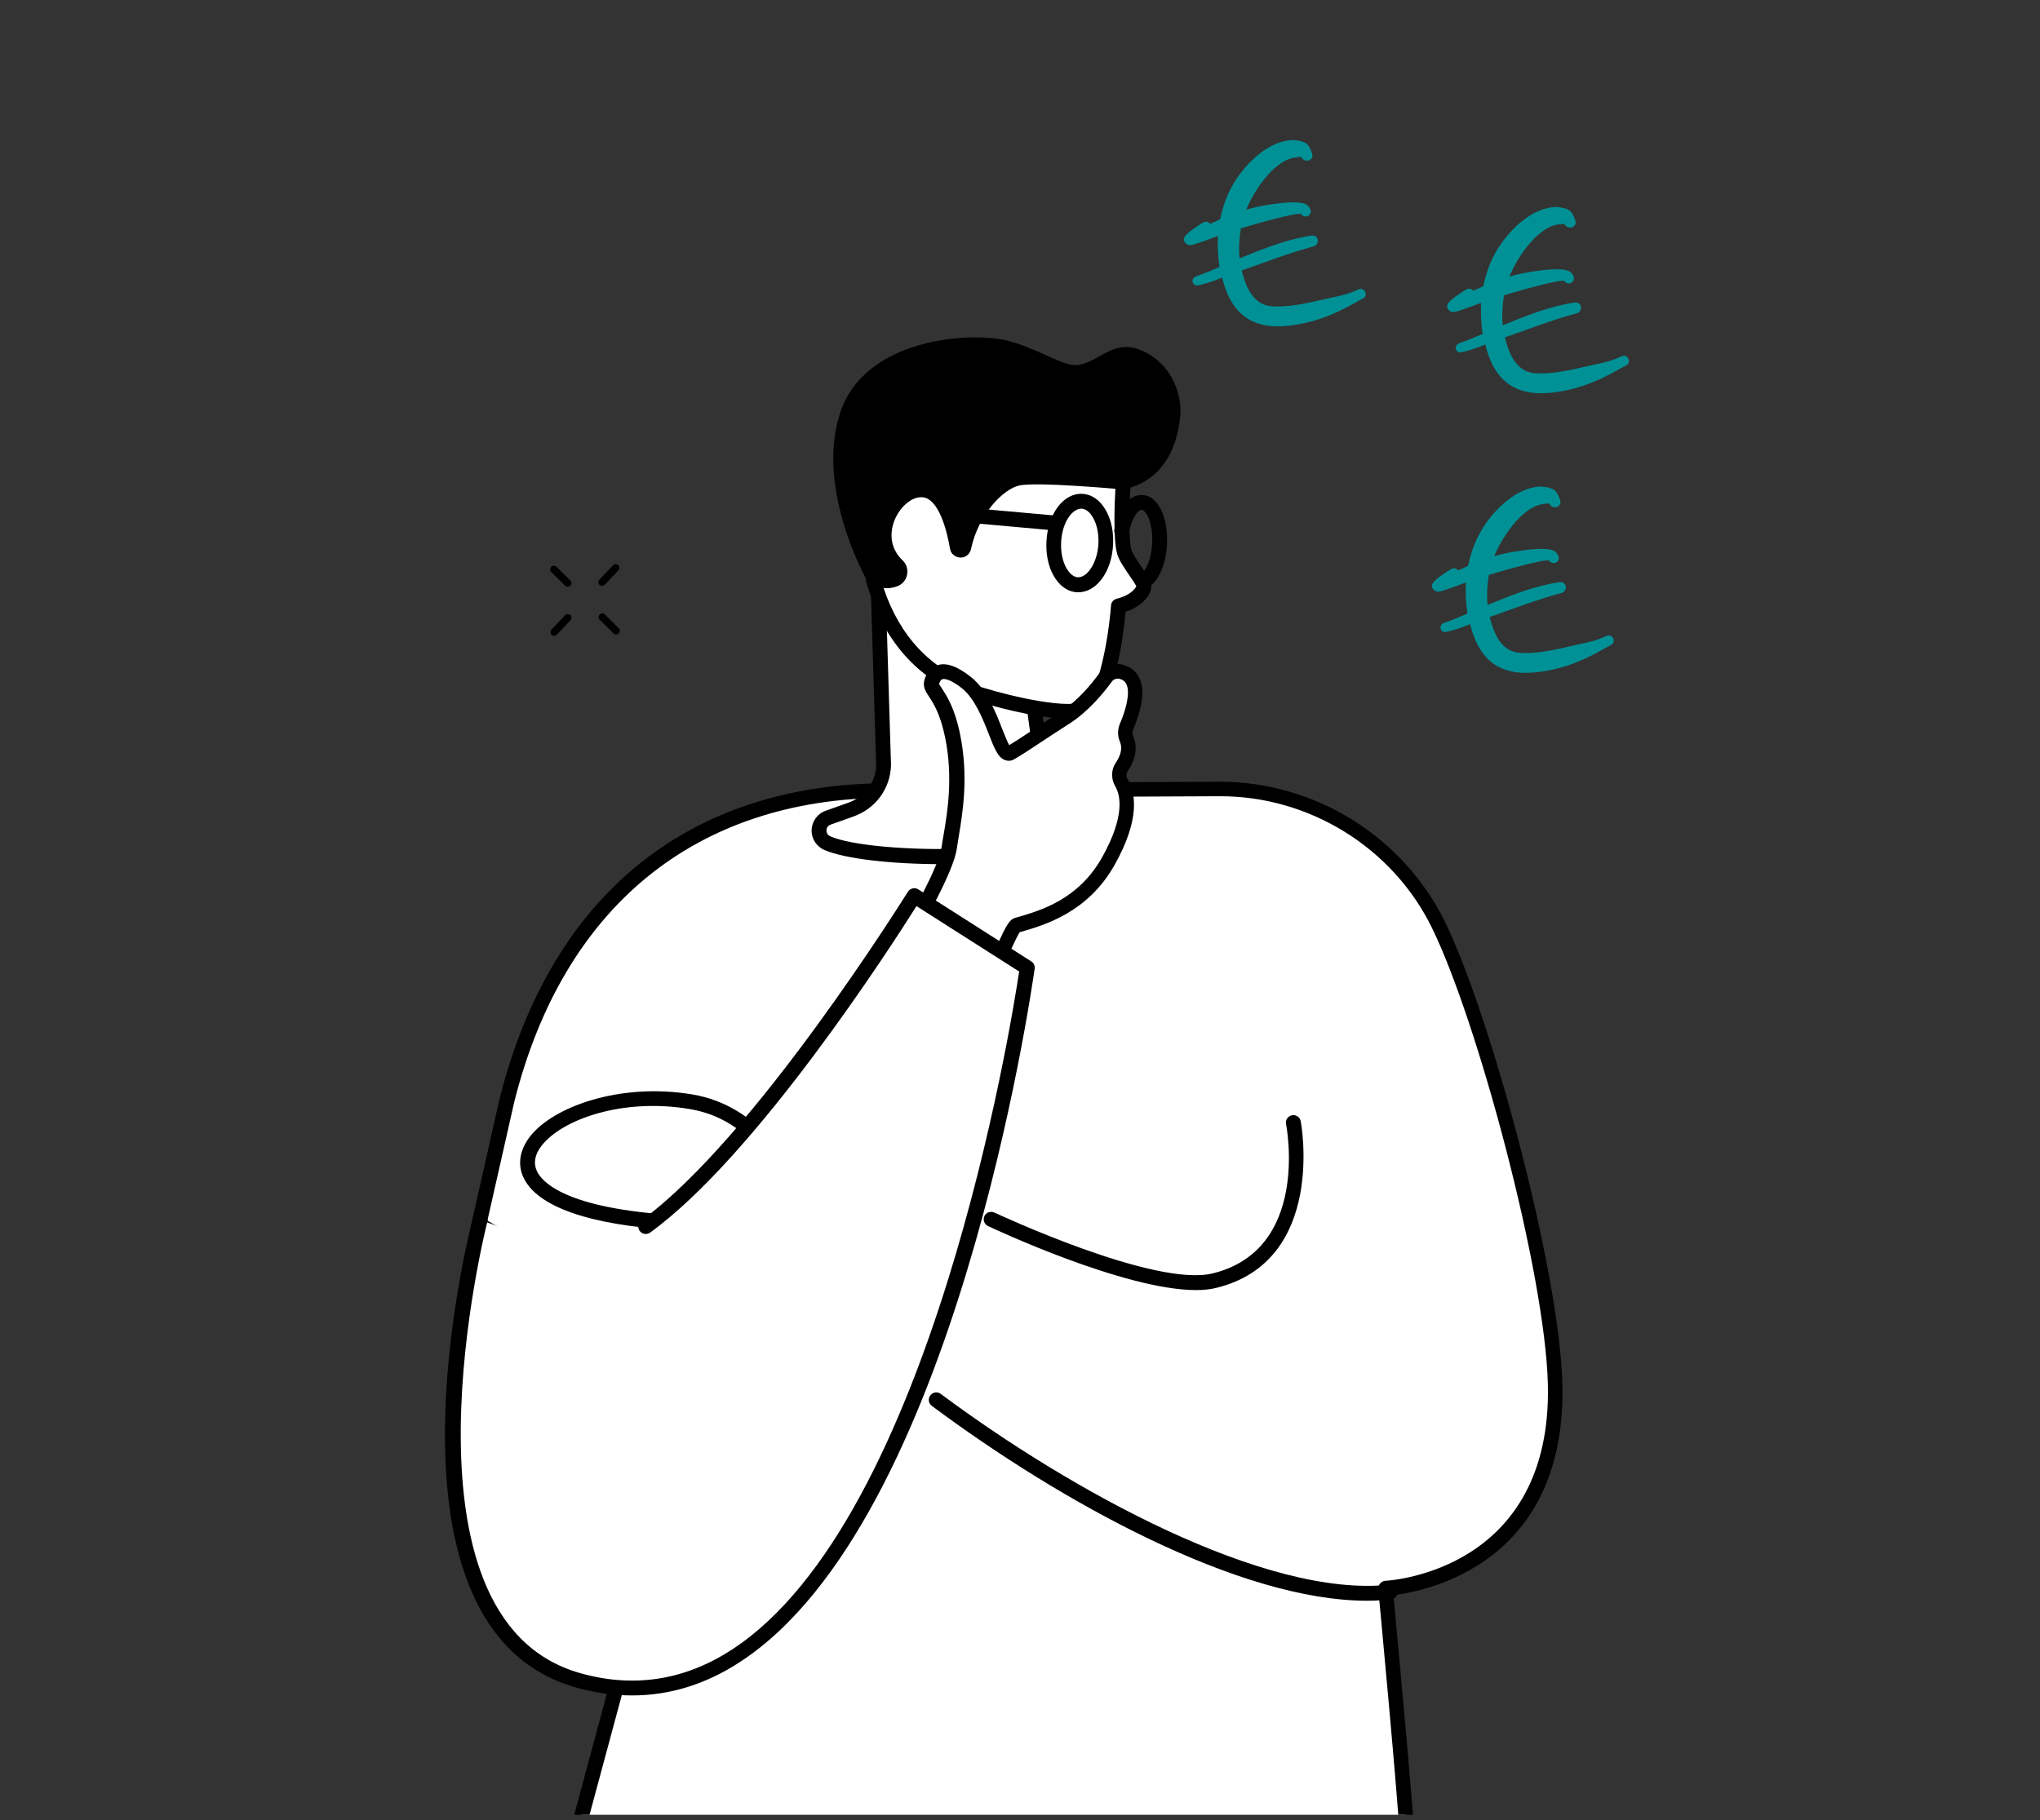 <svg xmlns="http://www.w3.org/2000/svg" xmlns:xlink="http://www.w3.org/1999/xlink" id="Calque_1" x="0px" y="0px" viewBox="0 0 1210 1080" style="enable-background:new 0 0 1210 1080;" xml:space="preserve"><rect x="0" y="0" width="1210" height="1080" fill="#333333" stroke="none"/><style type="text/css">	.st0{fill:#009196;}	.st1{clip-path:url(#SVGID_00000013876975321007850110000018415312786381685936_);}	.st2{fill:#FFFFFF;}</style><g>	<path d="M357.1,347.6c-0.5,0-1.1-0.2-1.5-0.6c-0.9-0.8-0.9-2.2-0.1-3.1l8.1-8.5c0.8-0.9,2.2-0.9,3.1-0.1c0.9,0.8,0.9,2.2,0.1,3.1  l-8.1,8.5C358.2,347.4,357.6,347.6,357.1,347.6z"></path>	<path d="M328.7,377.2c-0.5,0-1.1-0.2-1.5-0.6c-0.9-0.8-0.9-2.2-0.1-3.1l8.1-8.5c0.8-0.9,2.2-0.9,3.1-0.1c0.9,0.8,0.9,2.2,0.1,3.1  l-8.1,8.5C329.9,377,329.3,377.2,328.7,377.2z"></path>	<path d="M336.7,348.1c-0.6,0-1.1-0.2-1.5-0.6l-8.2-8.1c-0.9-0.9-0.9-2.2,0-3.1c0.9-0.9,2.2-0.9,3.1,0l8.2,8.1  c0.9,0.9,0.9,2.2,0,3.1C337.8,347.8,337.2,348.1,336.7,348.1z"></path>	<path d="M365.4,376.4c-0.6,0-1.1-0.2-1.5-0.6l-8.2-8.1c-0.9-0.9-0.9-2.2,0-3.1c0.9-0.9,2.2-0.9,3.1,0l8.2,8.1  c0.9,0.9,0.9,2.2,0,3.1C366.6,376.2,366,376.4,365.4,376.4z"></path></g><path class="st0" d="M920.4,397.4c-24.3,5.2-41.8,0.1-48.4-27.1c-4.2,1.7-9.1,3.5-13.7,4.5c-0.9,0.2-2,0.2-2.4-0.1 c-2.2-1.1-1.9-4.2,0.5-5.1c4.7-1.6,9.5-3.6,14-5.6c-0.9-6.2-1.2-12.4-0.9-18.4c-4.8,1.8-9.8,3.7-14.9,5.2c-2.8,1-5.9-1.1-5.1-4.1 c1-2.8,8.6-7.5,11.1-9c1.6-0.9,3.1-0.7,4.2,0.7c2-0.8,4-1.7,6-2.7c1.2-5.7,3-11.5,5.6-16.8c5.8-12.1,18.9-26.7,32.7-29.6 c1.7-0.4,3.7-0.6,5.5-0.6c6.8,0.8,8.6,1.8,10.7,7.7c0.9,2.4-0.5,4.1-2.3,4.5c-1.3,0.3-3.1-0.3-4.1-2.1c-1.6-0.1-3.2,0.1-4.9,0.5 c-12.1,2.6-23.5,20.2-27.7,30.7c4.7-1.4,9.5-2.4,14.4-3.1c5.3-0.7,15.7-2.3,20.8-0.2c1.4,0.7,2.7,2.2,3,3.8c0.4,1.9-0.9,3.2-2.5,3.5 c-0.9,0.2-2.2-0.1-3.1-1.3c-0.3-0.3-0.6-0.3-1-0.2c-1.4-0.1-3.9,0.4-7,1.1c-9.4,2-23.5,6.2-27.8,7.5c-1,5.8-1.3,11.9-0.8,17.8 c12.3-5,24.5-10,37.6-12.6c1-0.2,5.2-1.1,6.2-0.9c3.5,0.5,3.6,5.4,0.1,6.4c-14.6,3.9-28.4,9.3-42.6,14.3 c2.6,10.3,7.2,21.5,19.6,21.3c11.5,0.4,22.8-2.9,34.1-5.3c4.8-1,9.8-2.1,14.3-4.3c1.1-0.4,2.4-1.1,3.4-0.7c2.6,0.9,2.9,4.4,0.8,5.4 C943.9,389.2,934.4,394.4,920.4,397.4L920.4,397.4z"></path><path class="st0" d="M929.4,231.5c-24.3,5.2-41.8,0.1-48.4-27.1c-4.2,1.7-9.1,3.5-13.7,4.5c-0.9,0.2-2,0.2-2.4-0.1 c-2.2-1.1-1.9-4.2,0.5-5.1c4.7-1.6,9.5-3.6,14-5.6c-0.9-6.2-1.2-12.4-0.9-18.4c-4.8,1.8-9.8,3.7-14.9,5.2c-2.8,1-5.9-1.1-5.1-4.1 c1-2.8,8.6-7.5,11.1-9c1.6-0.9,3.1-0.7,4.2,0.7c2-0.8,4-1.7,6-2.7c1.2-5.7,3-11.5,5.6-16.8c5.8-12.1,18.9-26.7,32.7-29.6 c1.7-0.4,3.7-0.6,5.5-0.6c6.8,0.8,8.6,1.8,10.7,7.7c0.9,2.4-0.5,4.1-2.3,4.5c-1.3,0.3-3.1-0.3-4.1-2.1c-1.6-0.1-3.2,0.1-4.9,0.5 c-12.1,2.6-23.5,20.2-27.7,30.7c4.7-1.4,9.5-2.4,14.4-3.1c5.3-0.7,15.7-2.3,20.8-0.2c1.4,0.7,2.7,2.2,3,3.8c0.4,1.9-0.9,3.2-2.5,3.5 c-0.9,0.2-2.2-0.1-3.1-1.3c-0.3-0.3-0.6-0.3-1-0.2c-1.4-0.1-3.9,0.4-7,1.1c-9.4,2-23.5,6.2-27.8,7.5c-1,5.8-1.3,11.9-0.8,17.8 c12.3-5,24.5-10,37.6-12.6c1-0.2,5.2-1.1,6.2-0.9c3.5,0.5,3.6,5.4,0.1,6.4c-14.6,3.9-28.4,9.3-42.6,14.3 c2.6,10.3,7.2,21.5,19.6,21.3c11.5,0.4,22.8-2.9,34.1-5.3c4.8-1,9.8-2.1,14.3-4.3c1.1-0.4,2.4-1.1,3.4-0.7c2.6,0.9,2.9,4.4,0.8,5.4 C952.9,223.3,943.4,228.5,929.4,231.5L929.4,231.5z"></path><path class="st0" d="M773.3,191.8c-24.3,5.2-41.8,0.1-48.4-27.1c-4.2,1.7-9.1,3.5-13.7,4.5c-0.9,0.2-2,0.2-2.4-0.1 c-2.2-1.1-1.9-4.2,0.5-5.1c4.7-1.6,9.5-3.6,14-5.6c-0.9-6.2-1.2-12.4-0.9-18.4c-4.8,1.8-9.8,3.7-14.9,5.2c-2.8,1-5.9-1.1-5.1-4.1 c1-2.8,8.6-7.5,11.1-9c1.6-0.9,3.1-0.7,4.2,0.7c2-0.8,4-1.7,6-2.7c1.2-5.7,3-11.5,5.6-16.8c5.8-12.1,18.9-26.7,32.7-29.6 c1.7-0.4,3.7-0.6,5.5-0.6c6.8,0.8,8.6,1.8,10.7,7.7c0.9,2.4-0.5,4.1-2.3,4.5c-1.3,0.3-3.1-0.3-4.1-2.1c-1.6-0.1-3.2,0.1-4.9,0.5 c-12.1,2.6-23.5,20.2-27.7,30.7c4.7-1.4,9.5-2.4,14.4-3.1c5.3-0.7,15.7-2.3,20.8-0.2c1.4,0.7,2.7,2.2,3,3.8c0.4,1.9-0.9,3.2-2.5,3.5 c-0.9,0.2-2.2-0.1-3.1-1.3c-0.3-0.3-0.6-0.3-1-0.2c-1.4-0.1-3.9,0.4-7,1.1c-9.4,2-23.5,6.2-27.8,7.5c-1,5.8-1.3,11.9-0.8,17.8 c12.3-5,24.5-10,37.6-12.6c1-0.2,5.2-1.1,6.2-0.9c3.5,0.5,3.6,5.4,0.1,6.4c-14.6,3.9-28.4,9.3-42.6,14.3 c2.6,10.3,7.2,21.5,19.6,21.3c11.5,0.4,22.8-2.9,34.1-5.3c4.8-1,9.8-2.1,14.3-4.3c1.1-0.4,2.4-1.1,3.4-0.7c2.6,0.9,2.9,4.4,0.8,5.4 C796.8,183.6,787.3,188.8,773.3,191.8L773.3,191.8z"></path><g>	<defs>		<rect id="SVGID_1_" x="-3" y="-0.2" width="1209.2" height="1076.9"></rect>	</defs>	<clipPath id="SVGID_00000142854187479642790490000012493904315704839085_">		<use xlink:href="#SVGID_1_" style="overflow:visible;"></use>	</clipPath>	<g style="clip-path:url(#SVGID_00000142854187479642790490000012493904315704839085_);">		<g>			<g>				<g>					<path class="st2" d="M786.8,1224.9c-0.6,0-1.2-0.1-1.8-0.4c-51.1-22.2-49.9-70.8-49.9-71.3c0.1-2.4,2-4.5,4.6-4.2      c2.4,0.1,4.3,2.1,4.2,4.6c-0.1,1.9-0.8,43.1,44.6,62.8c2.2,1,3.3,3.6,2.3,5.8C790.1,1223.9,788.5,1224.9,786.8,1224.9z"></path>				</g>			</g>			<path d="M340.7,1094.9c-8.6,29.3-22,69.8-7.1,89.2c27,35.3,49.4,29.7,82.7,17.5c66.7-24.3,173-62.7,204.1-41.3l1.4-65.4H340.7z"></path>			<g>				<path class="st2" d="M723,468.1c55.4-0.3,105.9,31,130.2,80.5c28.1,57.3,67.7,207.2,69.2,272.7     c2.7,114.5-97.6,120.9-100.5,121.1c0,0-0.1,0-0.1,0.1c0.3,3.3,12,127.7,13,149.8c1.7,40.4-73.2,103.4-159.2,72.3     c-85.6-30.9-319.4-92.4-343.2-40c0,0.1-0.1,0-0.1,0l98.1-363.9c0,0,0-0.1-0.1-0.1l-80.5,3.9c0,0,0,0,0,0l-65.6-37.9     c0,0,0,0,0-0.1l16.6-73.5C332.2,527.2,416.6,469.5,525.5,469L723,468.1z"></path>				<path d="M722.1,1177.2c-16.1,0-32.4-2.8-48.1-8.5c-107-38.6-317.3-87.2-337.6-42.3c-1,2.1-3.5,3.1-5.6,2.4     c-2.1-0.8-3.4-3.1-2.8-5.3l96.5-358.2l-74.6,3.6c-0.9,0.1-1.7-0.2-2.5-0.6l-65.6-37.9c-1.7-1-2.5-2.9-2.1-4.8l16.6-73.6     c30.2-120.3,111.6-186.7,229.1-187.3l197.4-0.9c0.2,0,0.5,0,0.7,0c56.4,0,108.7,32.5,133.5,83c27.4,56,68.1,207.4,69.7,274.5     c2.5,105.8-79.6,122.6-100.2,125.1c2.1,22.4,11.7,125.6,12.6,145.7c0.8,19.2-13.4,41.8-36.9,59.1     C778.8,1168.3,750.7,1177.2,722.1,1177.2z M394,1099.7c23.3,0,52.5,3.1,87.5,9.2c71,12.5,151.1,35.4,195.5,51.4     c41,14.8,85.9,8.7,120-16.3c20.9-15.4,34-35.6,33.4-51.7c-0.9-21.9-12.4-144.3-12.9-149.5c-0.2-2.4,1.6-4.6,4-4.9     c4.3-0.2,99.2-6.7,96.6-116.6c-1.6-66.2-41.7-215.6-68.8-270.9c-23.3-47.6-72.9-78.3-126.2-78l-197.4,0.9     C412.4,474,334,538.1,305,653.9l-15.9,70.3l61.7,35.7l79.2-3.8c1.5-0.1,2.9,0.6,3.8,1.8c0.8,1.1,1.1,2.6,0.7,4l-93.7,347.8     C352.1,1103,369.9,1099.7,394,1099.7z M723,468.1L723,468.1L723,468.1z"></path>			</g>			<g>				<path class="st2" d="M464.8,748.8c-15.1-2.8-10.9-20.2-63.8-23.4c-152.6-9.1-78.6-86.6,8.8-71.8c29,4.9,40.4,23.6,51.3,28.4     C552.4,721.9,494.8,754.4,464.8,748.8z"></path>				<path d="M472,753.9c-2.8,0-5.5-0.2-8-0.7c0,0,0,0,0,0c-6.1-1.1-9.7-4.2-13.4-7.5c-6.7-5.8-15.9-13.8-49.8-15.8     c-51.1-3-82.4-13.9-90.4-31.5c-3.5-7.7-2.1-16.1,3.8-23.9c13.8-18,53.7-32.3,96.3-25.2c20.8,3.5,33.1,13.8,42.1,21.3     c3.9,3.3,7.3,6.1,10.2,7.4c49.1,21.4,55,40.4,51.2,52.6C509.6,745,489.3,753.9,472,753.9z M465.6,744.5     c14.4,2.7,36.4-4.9,40-16.5c3.7-12.2-13.2-27.4-46.3-41.9c-4.1-1.8-7.9-5-12.3-8.7c-8.7-7.3-19.4-16.3-37.9-19.4     c-39.4-6.7-75.6,5.9-87.9,21.8c-4,5.2-4.9,10.2-2.8,14.9c3,6.6,17.1,22.4,82.9,26.3c37,2.2,47.4,11.3,55.1,18     C459.6,741.9,461.8,743.8,465.6,744.5z"></path>			</g>		</g>		<g>			<g>				<g>					<g>						<path class="st2" d="M656.9,489.5c5.1-4.4,2.4-12.7-4.3-13.5l-10.3-1.2c-11.1-1.3-20.4-8.7-24-19l-17-125.9l-35,12.5       L520,319.6l4.1,134.5c-0.3,11.7-8,22.1-19.3,26.1l-13.5,4.8c-7.1,2.5-7.4,12.2-0.6,15.2C518.3,512.3,630.2,512.4,656.9,489.5z       "></path>						<path d="M558.6,512.7c-30,0-57.7-3.2-69.6-8.4c-4.8-2.1-7.8-6.8-7.6-11.9c0.2-5.2,3.5-9.7,8.4-11.4l13.5-4.8       c9.7-3.5,16.1-12.1,16.4-22.1l-4.1-134.2c0-1.5,0.7-3,2-3.8c1.3-0.8,2.9-0.9,4.3-0.2l44.6,22l33.2-11.9       c1.3-0.4,2.6-0.3,3.8,0.4c1.1,0.7,1.9,1.9,2.1,3.2l17,125.4c3.2,8.5,10.9,14.5,20.2,15.6l10.3,1.2c4.9,0.6,8.8,3.9,10.3,8.6       c1.4,4.6,0,9.4-3.7,12.6c0,0,0,0,0,0C643.2,507,598.8,512.7,558.6,512.7z M524.6,326.8l3.9,127.2       c-0.4,13.9-9.1,25.7-22.2,30.4l-13.5,4.8c-2.3,0.8-2.6,2.8-2.6,3.4c0,0.6,0.1,2.6,2.3,3.6c25.2,11,135.9,11.8,161.5-10       c1.4-1.2,1.1-2.7,1-3.3c-0.2-0.5-0.8-2.2-2.9-2.4l-10.3-1.2c-12.8-1.5-23.4-9.9-27.6-21.9c-0.1-0.3-0.2-0.6-0.2-0.9L597.6,336       l-29.8,10.7c-1.1,0.4-2.4,0.3-3.4-0.2L524.6,326.8z M656.9,489.5L656.9,489.5L656.9,489.5z"></path>					</g>					<g>						<path class="st2" d="M616.7,229.9c59.6,21.9,49.3,60.5,49.3,60.5c-0.7,10.6-1.2,30,0.8,37.1c1.6,5.8,11.1,16.7,11.6,20       c0.5,3.2-4.7,9.8-15,12.2c0,0-3.9,51.5-17.4,59.9c-13.5,8.4-65.5-7.8-65.5-7.8l-8.8-3.5c-28.2-11.3-45.4-34.8-53.6-63.9       C518.1,344.4,480.2,179.6,616.7,229.9z"></path>						<path d="M633.1,426.3c-19.4,0-47.1-8.2-53.9-10.4l-9.1-3.6c-27.6-11.1-47-34.1-56.2-66.8c-0.8-3.6-18.8-83.7,18.3-116.3       c18.7-16.5,47.6-17.6,86-3.5c58.8,21.6,53.2,60.2,52.2,65.2c-0.9,12.7-0.9,29.8,0.7,35.3c0.7,2.4,3.9,7.1,6.2,10.5       c3.4,5,5.2,7.6,5.5,10.1c0.8,5.5-5.1,12.9-15.2,16.2c-1.2,13.4-5.8,51.9-19.2,60.3C644.8,425.5,639.4,426.3,633.1,426.3z        M571.2,224.8c-13.7,0-24.8,3.7-33.2,11.1c-33.1,29.2-15.8,106.7-15.6,107.5c8.4,29.7,26,50.8,50.9,60.8l8.8,3.5       c19,5.9,52.9,13.5,61.5,8.1c8-5,13.8-36.1,15.4-56.6c0.1-1.9,1.5-3.5,3.4-4c7.7-1.8,11-5.9,11.6-7.4c-0.6-1.2-2.5-4.1-4-6.2       c-3.1-4.6-6.4-9.3-7.4-13.1c-2.4-8.6-1.5-30.7-1-38.6c0-0.3,0.1-0.6,0.1-0.8c0.4-1.4,8.2-35.1-46.6-55.2c0,0,0,0,0,0       C598.4,227.9,583.7,224.8,571.2,224.8z M674.1,348.2L674.1,348.2L674.1,348.2z"></path>					</g>					<path d="M597.1,202c15.7,3.8,31,13.6,39.1,14.5c13.1,1.4,22.5-15.4,39-9.3c14.5,5.3,22.6,17.7,24.7,31.6      c0.3,2.3,0.4,4.8,0.2,7.4c-3.1,35.2-25.1,42.6-34,44.2c0,0-51.7-4.8-61.8-2.3c-9.4,2.3-24,17-28.4,37.8      c-0.6,2.7-2.9,4.7-5.7,4.9c-3.2,0.2-6.2-2-6.7-5.2c-1.7-10-6.5-30.1-16.6-30.6c-11.9-0.7-27,22.8-11.5,37.5      c4.8,4.5,3.2,12.8-2.9,15.2c-5.1,2-11.4,2.2-18.3-3.4c0,0-30.6-53.7-16-99C512.7,200,576.3,196.9,597.1,202z"></path>				</g>				<g>					<path d="M680.3,347.9c-1.2,0-2.4-0.5-3.2-1.4c-1.7-1.8-1.5-4.6,0.2-6.2c2.7-2.5,5.7-9.1,6.1-18c0.3-5.6-0.5-11.1-2.2-15.1      c-1.3-3.2-3-4.7-4-4.7c0,0,0,0-0.1,0c-2,0-5.8,4.6-7.4,13.2c-0.5,2.4-2.8,4-5.2,3.5c-2.4-0.5-4-2.8-3.5-5.2      c2.4-12.8,8.9-20.7,16.6-20.3c4.9,0.2,9,3.8,11.7,10.1c2.2,5.2,3.2,12,2.9,19c-0.5,10.4-3.9,19.4-8.9,24      C682.4,347.5,681.3,347.9,680.3,347.9z"></path>					<path d="M639.6,351.4c-0.2,0-0.5,0-0.7,0c-5.7-0.3-10.7-3.9-14.1-10.1c-3.1-5.5-4.5-12.7-4.1-20.1      c0.8-16.4,10.1-28.8,21.3-28.2c5.7,0.3,10.7,3.9,14.1,10.1c3.1,5.5,4.5,12.7,4.1,20.1C659.4,339.2,650.4,351.4,639.6,351.4z       M629.4,321.6c-0.3,5.7,0.8,11.4,3.1,15.4c1.1,2,3.5,5.4,6.9,5.5c5.1,0.2,11.4-7.8,12.1-19.8c0.3-5.7-0.8-11.4-3.1-15.4      c-1.1-2-3.5-5.4-6.9-5.5C636.3,301.6,630,309.5,629.4,321.6z"></path>					<path d="M626.9,314.8c-0.1,0-0.3,0-0.4,0l-56.8-5.1c-2.4-0.2-4.2-2.4-4-4.8c0.2-2.4,2.3-4.2,4.8-4l56.8,5.1      c2.4,0.2,4.2,2.4,4,4.8C631,313.1,629.1,314.8,626.9,314.8z"></path>				</g>			</g>		</g>		<g>			<path class="st2" d="M536.2,558.9c0,0,22.1,34.7,42.1,28.6c10.5-3.2,20.7-37.5,24.9-38.7c13.4-3.9,38.8-10.2,54.4-38.2    c14.6-26.1,11.4-40,7.6-46.4c-1.7-3-1.7-6.6,0.2-9.4c2.8-4.1,5.5-10.3,2.7-16.8c-1-2.2-0.9-4.8,0.1-7.1    c3.7-8.6,10.6-28.5-2.8-32.4c-3.6-1.1-7.5,0.3-9.7,3.3c-4.2,5.8-13.1,16.9-24,23.8c-15.5,9.8-24.7,16.6-32.5,21    c-6.7,3.8-10.2-29.4-26.2-41.9c-14.2-11.1-19-5.5-20.4-0.3c-1.4,5.2,7.4,7.3,12.4,32c5.9,29-0.3,53.4-2,66.4    C560.9,518.3,536.2,558.9,536.2,558.9z"></path>			<path d="M573.5,592.7c-20.7,0-40.1-29.9-41-31.3c-0.9-1.4-0.9-3.2-0.1-4.6c6.7-11.1,24.5-42.5,26.1-54.3c0.3-2.1,0.7-4.6,1.2-7.3    c2.3-13.6,5.7-34.1,0.9-57.6c-2.9-14.1-6.9-20.2-9.5-24.2c-2-3-3.9-5.9-2.8-9.9c1.2-4.5,3.9-7.6,7.6-8.8    c5.2-1.8,11.8,0.5,19.8,6.8c9.6,7.5,14.9,21.1,18.8,31.1c1.3,3.2,2.9,7.4,4.1,9.5c3.8-2.3,8.2-5.2,13.5-8.7    c4.8-3.2,10.4-6.9,17.1-11.2c10.3-6.5,18.7-17,22.8-22.7c3.3-4.6,9.2-6.6,14.5-5c4.3,1.3,7.5,3.9,9.3,7.8    c4.1,8.7,0.2,21.4-3.7,30.6c-0.5,1.2-0.6,2.5-0.1,3.6c2.9,6.6,1.8,13.8-3.1,21c-0.9,1.4-1,3.2-0.1,4.7c4.9,8.3,7.5,23.8-7.6,50.8    c-15.9,28.4-41.6,35.8-55.4,39.8l-0.9,0.2c-1.2,1.6-3.5,6.7-5.3,10.5c-6.8,14.7-12.6,26.1-20.3,28.4    C577.6,592.4,575.5,592.7,573.5,592.7z M541.5,558.8c6.8,9.8,22.9,28.4,35.6,24.5c4.5-1.4,11.3-15.9,14.9-23.7    c4.8-10.4,6.7-14,10-15l1.7-0.5c13.5-3.9,36-10.4,50.1-35.6c13.7-24.6,10.7-36.9,7.7-42c-2.6-4.4-2.5-10,0.4-14.1    c3.1-4.6,3.9-8.8,2.3-12.5c-1.4-3.3-1.4-7.1,0.1-10.6c4.4-10.3,5.9-19.1,3.8-23.4c-0.7-1.5-1.9-2.5-3.8-3.1    c-1.8-0.5-3.8,0.1-4.9,1.7c-4.5,6.2-13.7,17.6-25.2,24.9c-6.7,4.3-12.2,7.9-17,11.1c-6.2,4.1-11.2,7.4-15.7,10    c-1.7,1-3.6,1.1-5.3,0.5c-4.2-1.5-6.3-6.7-9.7-15.4c-3.5-9-8.4-21.3-16-27.3c-6.1-4.8-10-5.9-11.6-5.3c-1.1,0.4-1.6,1.9-1.9,2.8    c0.1,0.3,1,1.6,1.7,2.7c2.8,4.3,7.6,11.5,10.8,27.3c5.1,25.1,1.5,46.6-0.9,60.8c-0.4,2.6-0.8,5-1.1,7.1    C565.4,517.5,546.9,549.7,541.5,558.8z"></path>		</g>		<path class="st2" d="M609.2,574.3l-67-42.7c0,0-90.6,146.5-159.2,196.2c-33.4,24.2-98.2-4.3-98.2-4.3s-62.2,239.1,57.9,273.3   C542.6,1053.8,609.2,574.3,609.2,574.3z"></path>		<path d="M374.9,1005.9c-11,0-22.2-1.6-33.5-4.8c-122.8-35-63.5-268.7-60.9-278.6c0.6-2.4,3-3.8,5.4-3.2c2.4,0.6,3.8,3,3.2,5.4   c-0.6,2.4-59.8,235.3,54.8,267.9c31.8,9.1,62.3,4.4,90.4-14c118.2-77.1,165.4-370.3,170.2-402.2l-60.9-38.8   c-15,23.8-94.8,147.9-158,193.7c-2,1.4-4.7,1-6.2-1c-1.4-2-1-4.7,1-6.2c67.1-48.7,157.1-193.5,158.1-195c0.6-1,1.6-1.7,2.8-2   c1.2-0.3,2.4-0.1,3.4,0.6l67,42.7c1.5,0.9,2.2,2.6,2,4.3C611.7,588.3,566.7,902.7,439,986C418.7,999.3,397.2,1005.9,374.9,1005.9z   "></path>		<g>			<path d="M810.8,949.7c-75.5,0-181.2-58.3-258.1-115.6c-2-1.5-2.4-4.2-0.9-6.2s4.2-2.4,6.2-0.9c76.8,57.2,192.6,121.2,266.1,113.2    c2.4-0.3,4.6,1.5,4.9,3.9c0.3,2.4-1.5,4.6-3.9,4.9C820.4,949.4,815.7,949.7,810.8,949.7z"></path>			<path d="M709.4,765.4c-42.4,0-119.8-36.3-123.4-38c-2.2-1-3.1-3.7-2.1-5.9c1-2.2,3.7-3.1,5.9-2.1c0.9,0.4,95.1,44.6,129.5,36.1    c57.2-14,44.1-85.6,43.5-88.6c-0.5-2.4,1.1-4.7,3.5-5.2c2.4-0.5,4.7,1.1,5.2,3.5c0.2,0.8,15.4,82.9-50.1,98.9    C717.8,765,713.8,765.4,709.4,765.4z"></path>		</g>	</g></g></svg>
